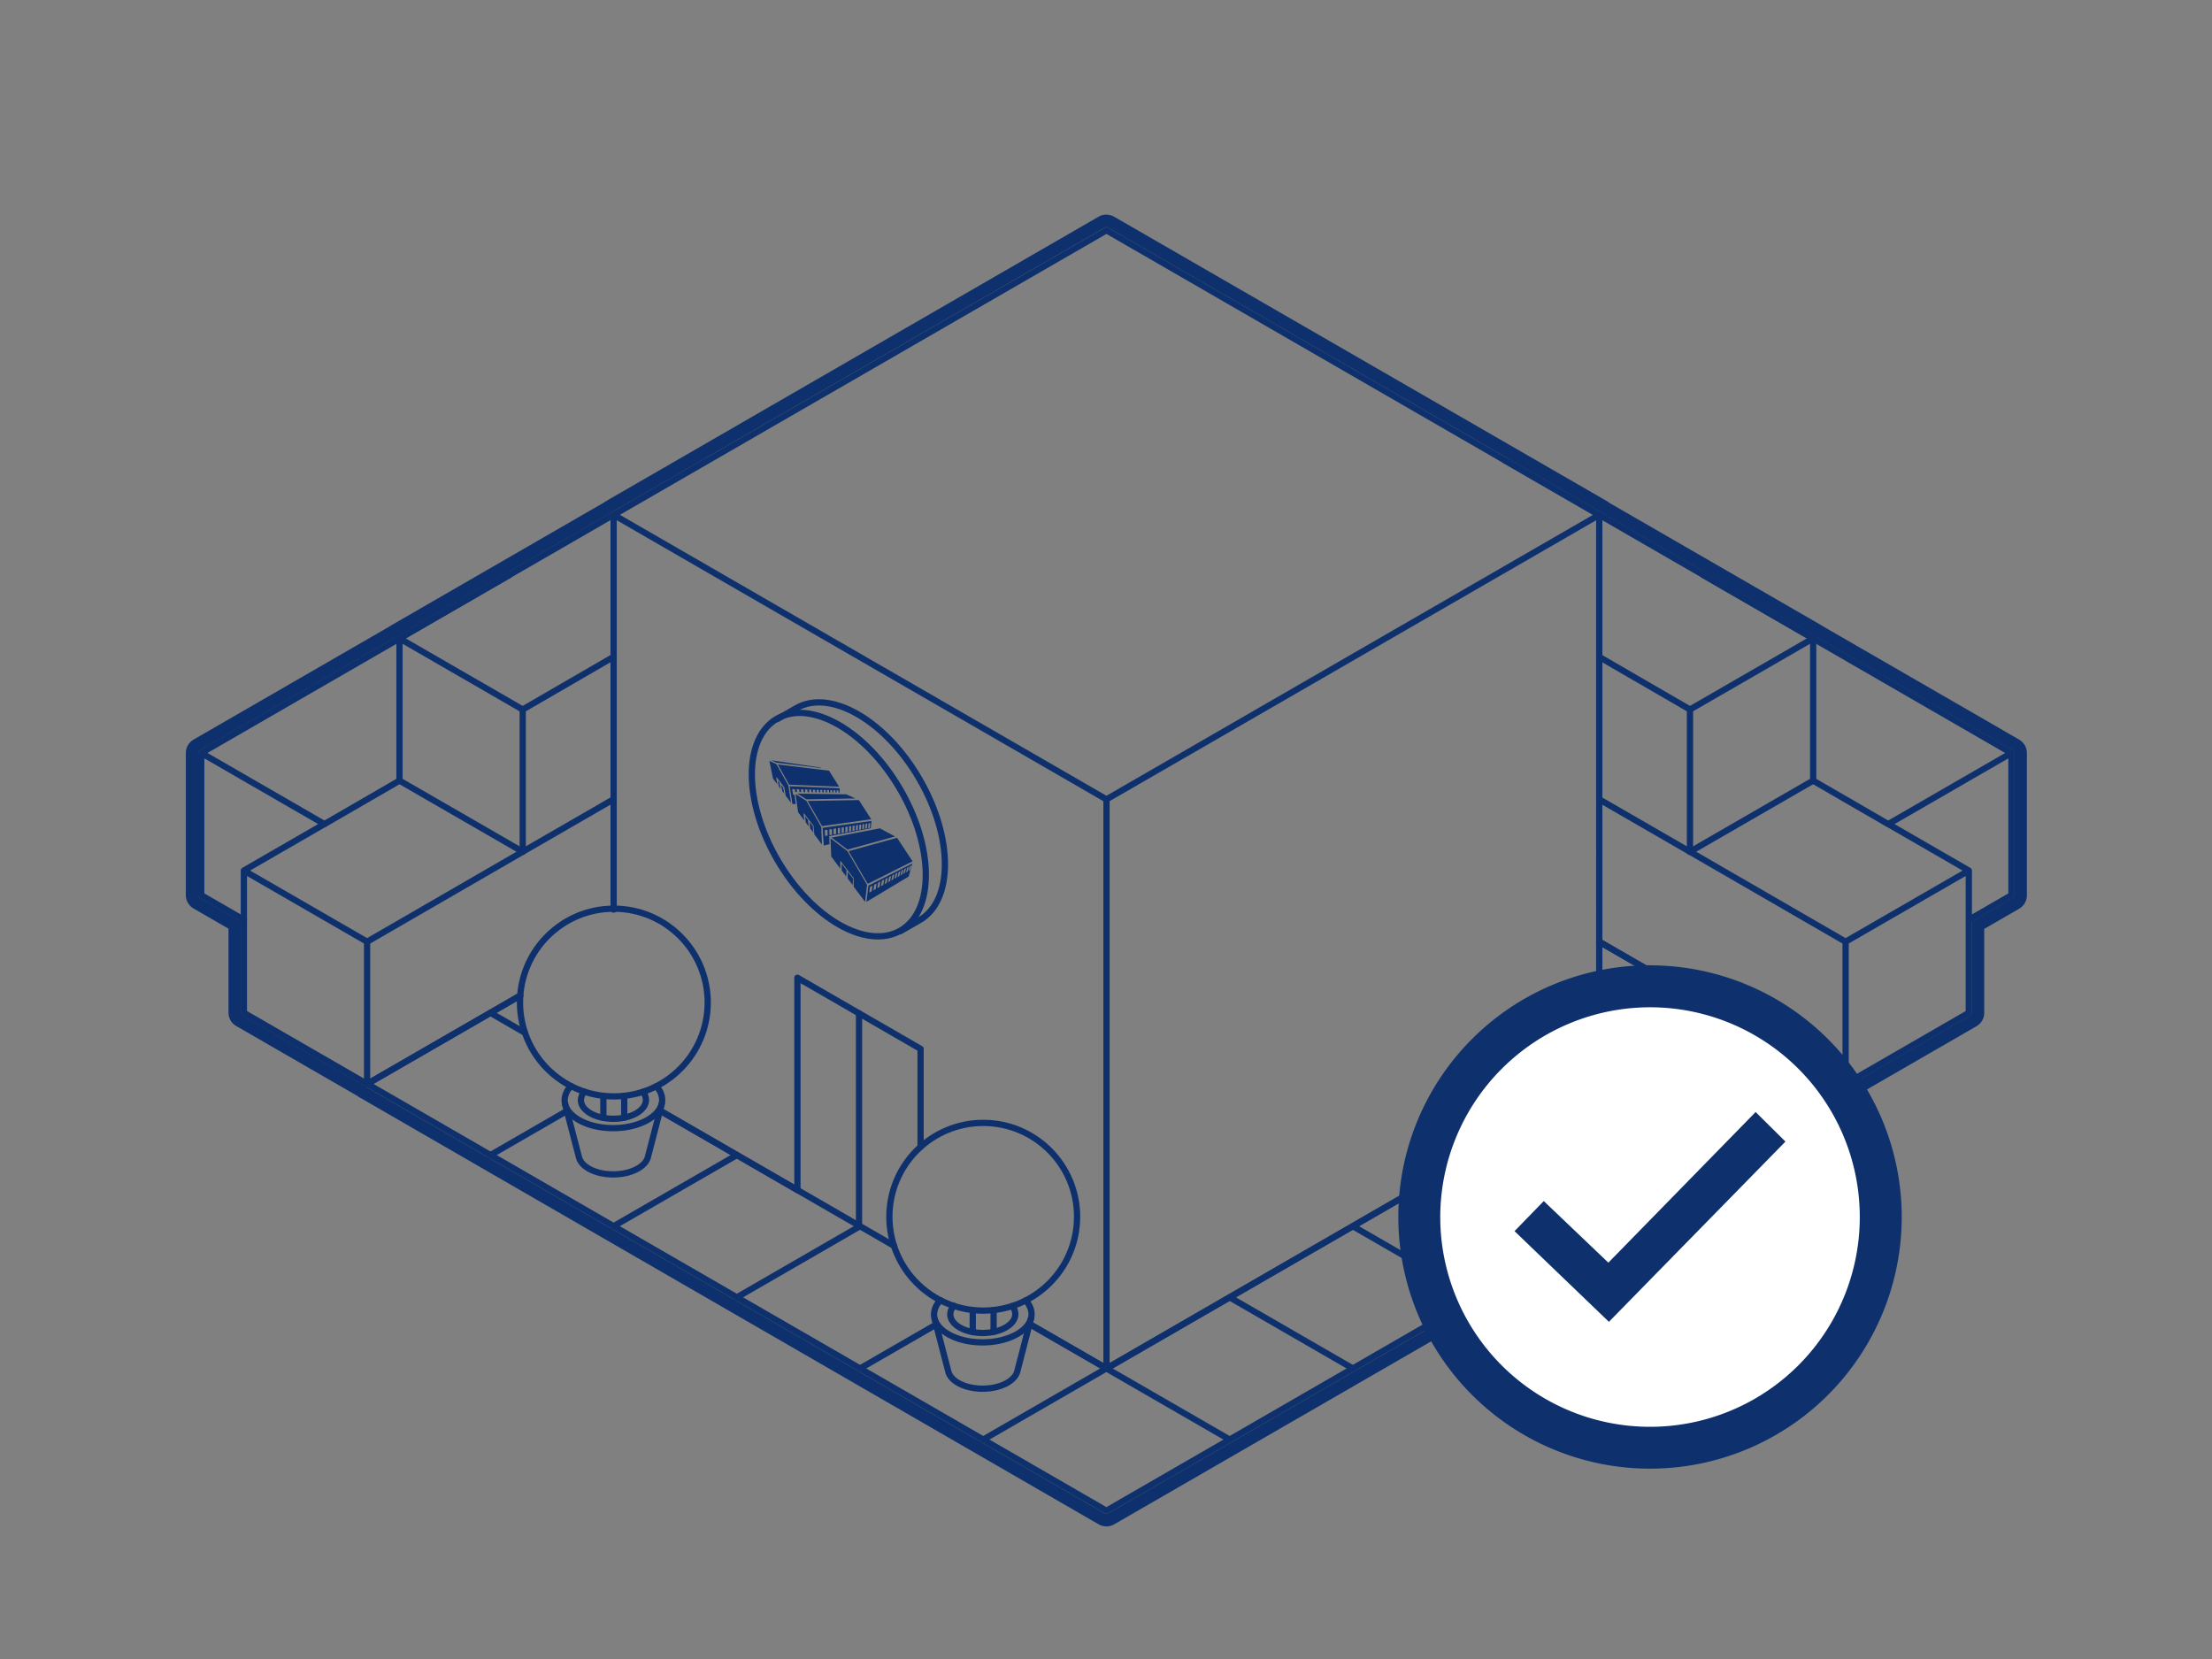 <svg xmlns="http://www.w3.org/2000/svg" width="1000" height="750"><rect width="100%" height="100%" fill="#808080" stroke="none"/><path d="M500.2 102.7a1.51 1.51 0 0 1 .71.19L723.66 231.5a1.27 1.27 0 0 1 .41.36l96.28 55.6.08.06.1.07.1.1 89.37 51.6.1.06.1.07a1.21 1.21 0 0 1 .3.34 1.6 1.6 0 0 1 .14.42v64.54a1.29 1.29 0 0 1-.66 1.13l-18.6 10.77v41.3a1.3 1.3 0 0 1-.65 1.13L835.5 490.9v.05l-.1.1-.1.1-.12.1a.18.18 0 0 0-.07 0L500.9 684.2a1.51 1.51 0 0 1-.71.19 1.48 1.48 0 0 1-.71-.19L165.32 491.27l-.26-.2-.06-.07-55.37-32a1.28 1.28 0 0 1-.65-1.13V416.6l-18.65-10.76a1.28 1.28 0 0 1-.65-1.13V340.3a.43.43 0 0 1 0-.11 1.26 1.26 0 0 1 .44-.78l.1-.07a.24.24 0 0 1 .08-.06l89.35-51.6.1-.1.1-.07.08-.06 96.4-55.66.07-.06a1.16 1.16 0 0 1 .21-.16l222.87-128.7a1.48 1.48 0 0 1 .71-.19m0-5.66a7.08 7.08 0 0 0-3.54.94L273.87 226.6l-.45.3-.34.25-95.95 55.4a4.77 4.77 0 0 0-.64.43l-89 51.38a6.36 6.36 0 0 0-.69.46l-.27.22a6.93 6.93 0 0 0-2.41 4.18c0 .1 0 .22-.05.33a5.93 5.93 0 0 0-.06.84v64.32a7 7 0 0 0 3.48 6l15.8 9.12v38a7 7 0 0 0 3.48 6l54.88 31.67a6.62 6.62 0 0 0 .84.58L496.65 689.1a7.06 7.06 0 0 0 7.09 0L837.9 496.18a4.55 4.55 0 0 0 .49-.32 5.07 5.07 0 0 0 .46-.35l.07-.05 54.62-31.53a7 7 0 0 0 3.49-6v-38l15.8-9.12a7 7 0 0 0 3.49-6V340.4a5.9 5.9 0 0 0-.06-.83l-.06-.35a6.94 6.94 0 0 0-.65-2l-.2-.35a7.09 7.09 0 0 0-1.56-1.82l-.27-.22a6.12 6.12 0 0 0-.7-.47l-89-51.4a6.9 6.9 0 0 0-.63-.42L727.5 227.3a6.27 6.27 0 0 0-1-.73L503.73 98a7.08 7.08 0 0 0-3.54-.94z" fill="#0e316d"/><g fill="none" stroke="#0e316d" stroke-linecap="round" stroke-linejoin="round" stroke-width="2.83"><path d="M890.05 393.57l-55.7 32.16L764 385.05m-41.03 40.68l111.4 64.3m-.01.01l55.7-32.15v-64.32l-36.4-21.02m-19.3 117.5v-64.3m74.97-85.34l-55.7 32.16-33.94-19.65m70.36 62.93l19.28-11.13v-64.3L770.1 260"/><path d="M819.7 288.6L764 320.75m-41 40.63l41 23.67"/><path d="M764 385.05l55.7-32.15v-64.3l-139.23-80.4"/><path d="M722.97 296.98L764 320.75v64.3m-653.74 8.52l55.7 32.16 70.36-40.68m-1.24 65.1l-69.13 39.88m0 0l-55.7-32.15v-64.32l36.4-21.02"/><path d="M165.95 490.04v-64.3M90.98 340.4l55.7 32.16 33.94-19.65m-70.36 62.93L90.98 404.7v-64.3L230.2 260"/><path d="M180.6 288.6l55.7 32.16m41 40.62l-41 23.67"/><path d="M236.3 385.05l-55.7-32.15v-64.3l139.24-80.4m-42.5 88.78l-41.03 23.77v64.3m41.1 26.15V232.75l222.8-128.63 222.78 128.63V490l-.02.03-222.7 128.62h-.05V361.37L723 232.75m-445.57 0L500.2 361.37M360.5 537.95l-62.04-35.82M555.9 650.8l-90.4-52.17m368.86-108.6L500.2 682.97l-55.7-32.16"/><path d="M722.97 554.34l-55.7-32.14m.01 64.3l-55.7-32.16M333.1 522.2l-55.7 32.14m445.57-64.3l55.7 32.16M611.6 618.66l-55.7-32.16m-222.8 0l111.4 64.3L722.93 490l.04.03 55.7-32.16 55.7 32.16m-668.34.01l69.16-39.94m487.78-24.37l55.7 32.15"/><path d="M360.5 538v-95.97m-194.47 48L333.1 586.5l55.25-31.9-.03-.04m27.86-36.06v-44.33l-55.7-32.15m63 156.62l-34.68 20.02"/><path d="M221.72 522.2l34.68-20.03M500.2 618.6l-34.66-20m-61.4-35.4l-105.7-61.04"/><path d="M388.33 554.62l.02-.04V458.1m-151.02 8.8l-15.6-9"/></g><g fill="#0e316d"><path d="M349.32 343.8l-.7-.1.08.03.6.08zm9.2 15.55l-.38-2.6 1.2.04.17 1.27.8.01-.17-1.26 1.14.03.16 1.24.77.01-.14-1.23 1.1.03.13 1.22h.75l-.13-1.2 1.07.03.12 1.2.73.01-.12-1.18 1.04.03.1 1.16.7.01-.1-1.15 1 .02.1 1.14.67.01-.08-1.13.97.03.08 1.1h.65l-.06-1.1.94.03.06 1.1h.63l-.05-1.08.9.02.05 1.07.6.01-.04-1.06h.9l.03 1.05.6.01-.03-1.04.86.02.02 1.03h.58l-.02-1 .83.02.02 1h.56l-.01-1h.8v.98h.56v-1.9l-22.6-.92 1.25 8.07 1.5-.06-.58-4.15h-.64zm-1.78-4.62l22.6.92-4.53-7.22-.12-.04-23.03-2.78 5.1 9.12zm-.34.37l-5.4-9.64-3.16-1.47 1.6 8 2 2.62-.54-2.87v-.07a.31.31 0 0 1 0-.16h.22a.44.44 0 0 1 .17.14l3.15 4.1a.69.69 0 0 1 .13.29l.63 3.7 2.4 3.2z"/><path d="M351.06 344.8l20.43 2.47-.95-.34-21.83-3.2 2.35 1.08zm1.37 9.1l-.83-1.08.5 2.73.8 1.08-.5-2.73zm2.07 4.84l-.47-2.76-.9-1.16.5 2.76.76 1.03.12.25v-.12zm5.9.02l4.17 2.6 22.18-.4-4.17-1.86-22.18-.33zm4.72 3.34l6.5 11.37 22.23-3.1-5.58-8.68-23.14.4zm9.76 16.02a.18.18 0 0 1 .12-.12l18.64-3.56.35-3.3-22.1 3.1.52 8 2.6-.6-.13-3.43a.17.17 0 0 1 .01-.07zm17.77-5.88l.78-.12-.22 2.15-.76.14zm-1.34.2l.8-.12-.2 2.18-.78.14zm-1.38.22l.82-.13-.18 2.22-.8.14zm-1.44.22l.85-.13-.15 2.25-.84.15zm-1.48.23l.88-.13-.13 2.28-.87.16zm-1.54.24l.9-.14-.1 2.32-.9.17zm-1.6.25l.95-.15-.08 2.36-.94.17zm-1.66.26l1-.15-.06 2.4-1 .18zm-1.72.27l1-.16v2.43l-1 .2zm-.72.1v2.48l-1 .2v-2.5zm-1.8.28v2.52l-1.1.2-.06-2.54zm-1.9.3l.08 2.56-1.13.2-.1-2.6zm-2 .3l.1 2.6-1.17.22-.14-2.64zm-2.8-1.25L364.5 362l-4.84-3 1.15 8.2 2.82 3.77-.37-3.1v-.05a.13.13 0 0 1 0-.06.14.14 0 0 1 0-.06.05.05 0 0 1 .05 0h.2a.08.08 0 0 0 0 0v.06l4.16 5.4a.72.72 0 0 1 .13.33l.35 3.73 3.44 4.6zm-5.98-3.18l-1.37-1.78.35 2.92 1.33 1.78-.3-2.92zm2.4 5.72l-.27-2.94-1.47-1.9.32 2.94 1.22 1.64.22.44-.02-.17zm24.04 31.3l19.05-11.43 1.66-5.9-19.86 10zM412 391.25l-.58 2.1-.67.37.57-2.12zm-1.16.6l-.57 2.13-.7.4.56-2.16zm-1.2.62l-.57 2.17-.72.4.55-2.2zm-1.25.65l-.55 2.2-.75.4.54-2.2zm-2.1 1.1l.8-.4-.53 2.22-.8.43zm-1.4.72l.83-.43-.52 2.26-.8.45zm-1.44.75l.86-.44-.5 2.28-.84.48zm-1.5.8l.9-.47-.48 2.32-.88.5zm-1.57.82l.93-.5-.45 2.36-.92.5zm-1.65.86l1-.5-.43 2.4-1 .53zm-1.73.9l1-.54-.4 2.42-1 .56zm-1.8.94l1.07-.56-.37 2.45-1 .6zm-1.9 1l1.13-.6-.34 2.5-1.1.6zm-17.36-22.36l7.2 5.44 21.5-5.95-6.84-3.66-21.84 4.17zm7.7 6.15l8.66 14.76 20.26-10.18-7.03-10.64-21.9 6.06zm-.58-.07l-7.6-5.75.32 8.22 4.1 5.5v-3.22a.13.13 0 0 1 0-.06.08.08 0 0 1 0-.05h.22l.05.06 5.73 7.47v.08a.64.64 0 0 1 0 .07v.14a.11.11 0 0 1 0 .05l.1 3.66 5.1 6.8.9-7.7zm.16 11.07l-.03 1.27 2.26 3.03.16-2.97-2.35-3.06-.04 1.73zm-2.48-5l-.26-.34v3l2.12 2.84.04-1.65.01.01.03-1.33-1.94-2.53z"/></g><g fill="none" stroke="#0e316d" stroke-linejoin="round" stroke-width="2.83"><path d="M407 421l8.67-5c15.35-8.75 15.35-37.32 0-63.8s-40.26-40.87-55.62-32.1l-8.67 5" stroke-linecap="round"/><ellipse cx="379.21" cy="373.02" rx="32.01" ry="55.44" transform="matrix(.863 -.505 .505 .863 -136.42 242.38)"/><circle cx="444.5" cy="550.07" r="42.43"/><g stroke-linecap="round"><path d="M463.64 587.94a8.86 8.86 0 0 1 2.71 6.16c0 7-9.94 12.74-22.1 12.76s-22-5.66-22-12.68a9.1 9.1 0 0 1 2.93-6.32"/><path d="M457.58 590.44a5.65 5.65 0 0 1 1.42 3.67c0 4.68-6.62 8.5-14.74 8.5s-14.67-3.77-14.65-8.46a5.84 5.84 0 0 1 1.57-3.8M466.1 596l-6.22 24c-1.14 4.4-7.7 7.78-15.62 7.8s-14.4-3.32-15.53-7.68l-6.22-23.94"/><path d="M449.18 602.12v-9.88m-9.42 9.98v-9.98"/></g><circle cx="277.51" cy="453.23" r="42.43"/><g stroke-linecap="round"><path d="M296.65 491.1a8.82 8.82 0 0 1 2.71 6.15c0 7-9.94 12.74-22.1 12.76s-22-5.65-22-12.68a9 9 0 0 1 2.93-6.32"/><path d="M290.6 493.6a5.67 5.67 0 0 1 1.42 3.67c0 4.7-6.62 8.5-14.74 8.5s-14.67-3.77-14.65-8.46a5.85 5.85 0 0 1 1.57-3.79m34.92 5.6l-6.23 24c-1.14 4.4-7.7 7.78-15.62 7.8s-14.4-3.32-15.52-7.68l-6.23-23.94"/><path d="M282.2 505.3v-9.9m-9.43 9.98v-9.98"/></g></g><circle cx="745.93" cy="550.2" r="102.68" fill="#fff"/><path d="M745.93 455.37a94.83 94.83 0 1 1-94.82 94.83 94.94 94.94 0 0 1 94.82-94.83zm0-19a113.79 113.79 0 1 0 113.8 113.83 113.8 113.8 0 0 0-113.8-113.79zm-18.57 161.2l-42.67-41 13.22-13.6 29.2 27.85 66.58-68.1 13.48 13.36z" fill="#0e316d"/></svg>